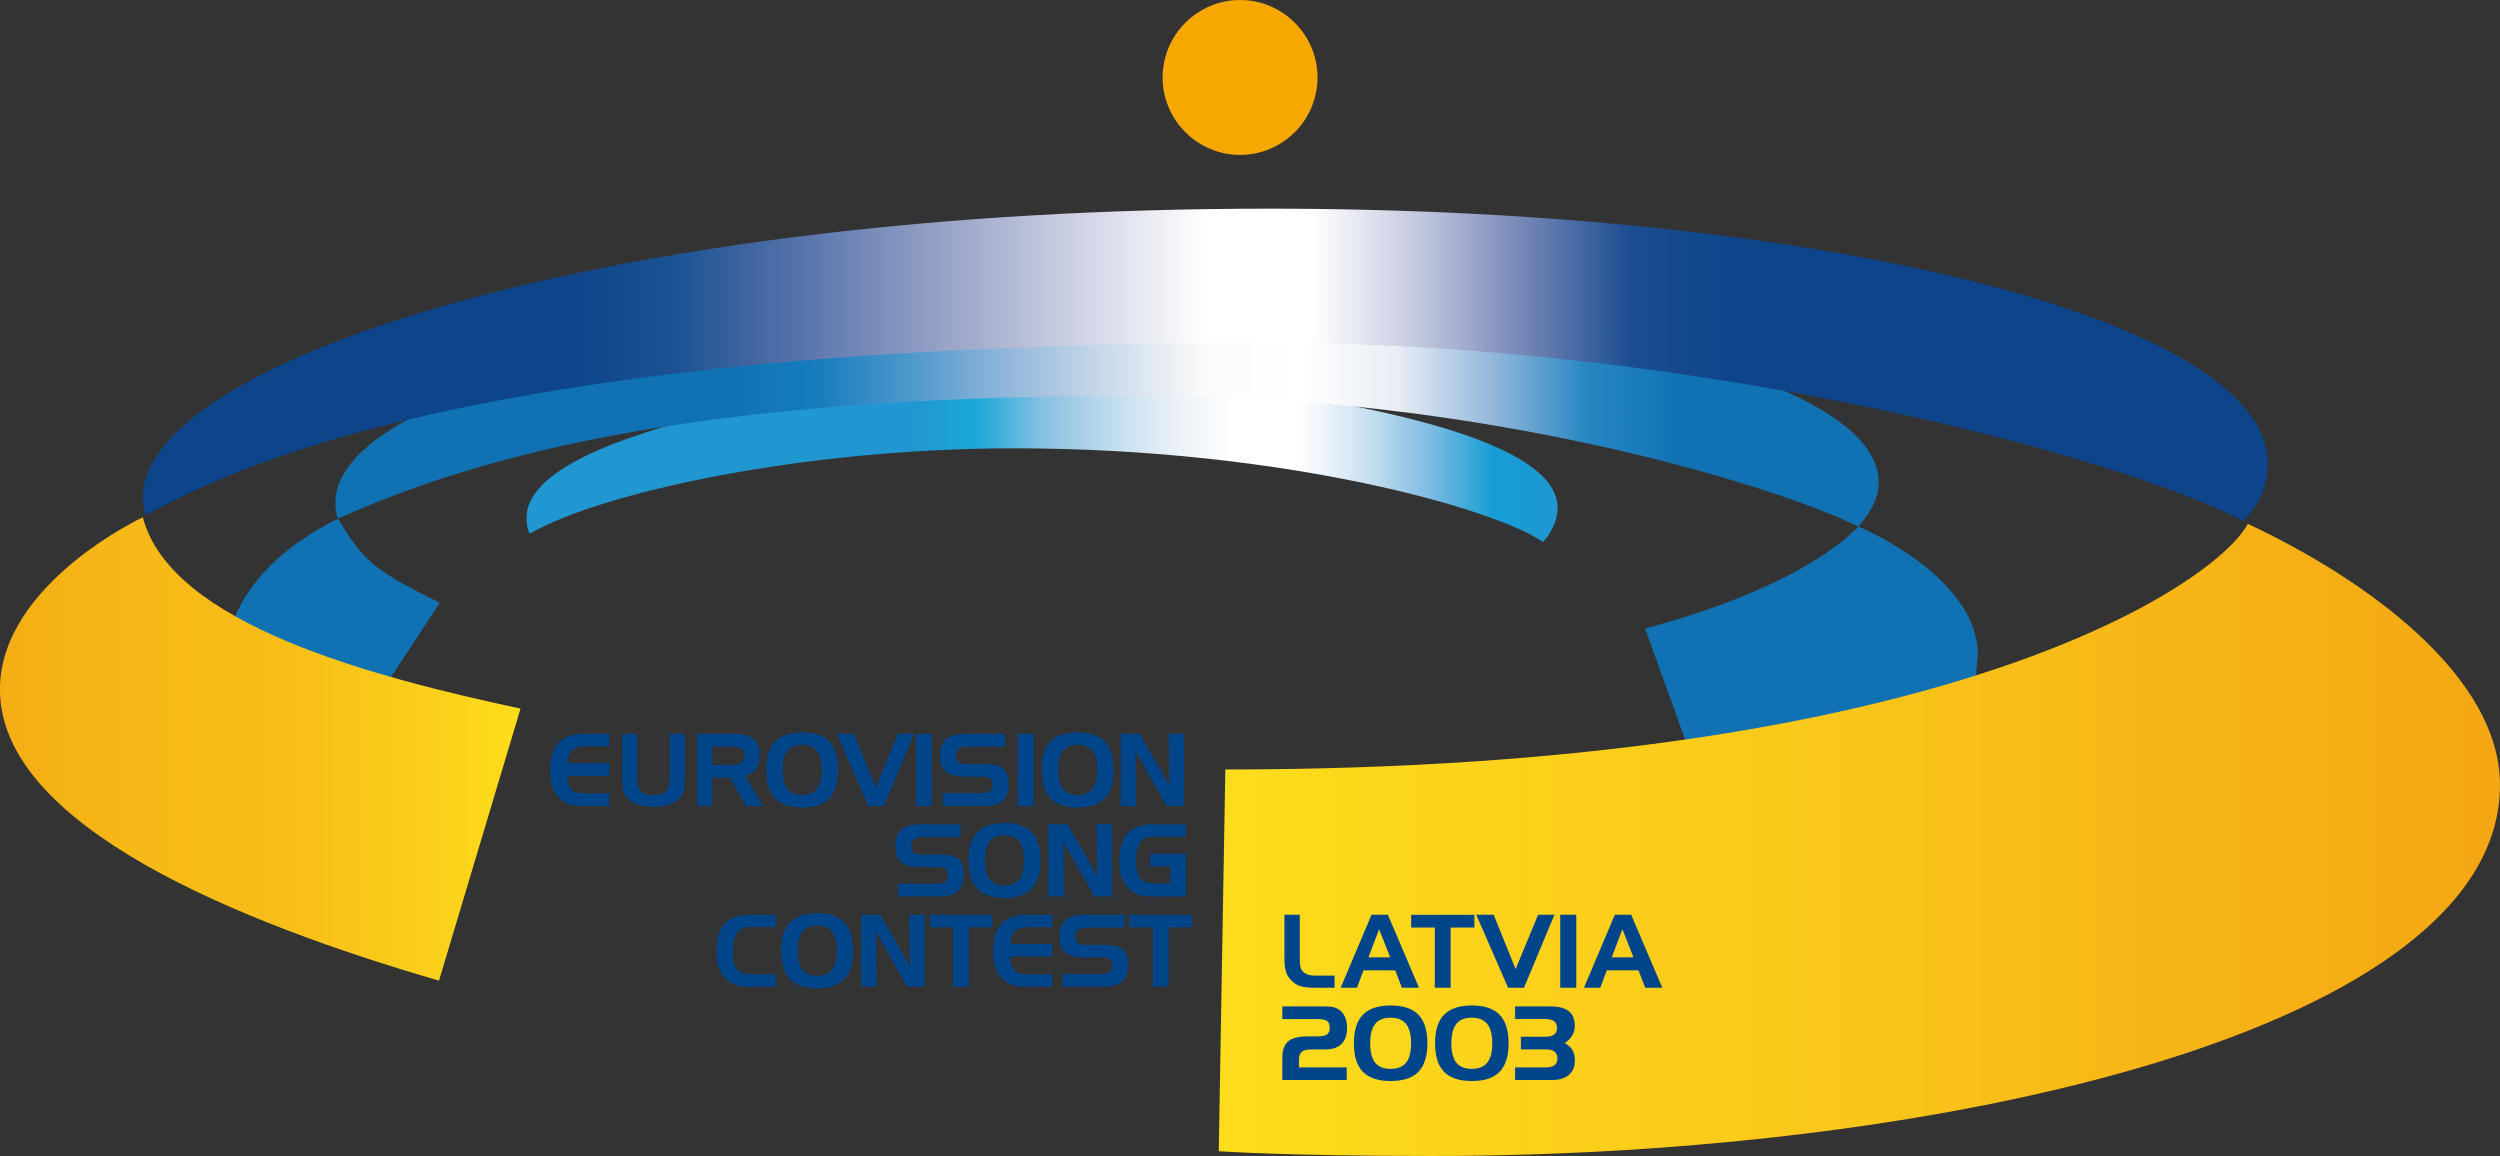 <?xml version="1.0" encoding="UTF-8"?>
<svg width="1e3" height="462.39" version="1.1" viewBox="0 0 264.58 122.34" xmlns="http://www.w3.org/2000/svg" xmlns:xlink="http://www.w3.org/1999/xlink">
 <rect x="0" y="0" width="264.58" height="122.34" fill="#333333" stroke="none"/>
 <defs>
  <linearGradient id="linearGradient3757" x1="260.15" x2="18.403" y1="41.496" y2="41.496" gradientTransform="matrix(.93 0 0 .93 -226.49 -7.26)" gradientUnits="userSpaceOnUse">
   <stop stop-color="#0d448a" offset="0"/>
   <stop stop-color="#0d448a" offset=".05"/>
   <stop stop-color="#0d448a" offset=".1"/>
   <stop stop-color="#0d448a" offset=".15"/>
   <stop stop-color="#0d448a" offset=".2"/>
   <stop stop-color="#0d448a" offset=".25"/>
   <stop stop-color="#1b4e90" offset=".3"/>
   <stop stop-color="#7586b6" offset=".35"/>
   <stop stop-color="#c4c9df" offset=".4"/>
   <stop stop-color="#fff" offset=".45"/>
   <stop stop-color="#fff" offset=".5"/>
   <stop stop-color="#d6dae9" offset=".55"/>
   <stop stop-color="#abb3d1" offset=".6"/>
   <stop stop-color="#7f90bc" offset=".65"/>
   <stop stop-color="#4e6da7" offset=".7"/>
   <stop stop-color="#1b5293" offset=".75"/>
   <stop stop-color="#0d448a" offset=".8"/>
   <stop stop-color="#0d448a" offset=".85"/>
   <stop stop-color="#0d448a" offset=".9"/>
   <stop stop-color="#0d448a" offset=".95"/>
   <stop stop-color="#0d448a" offset="1"/>
  </linearGradient>
  <linearGradient id="linearGradient3869" x1="40.297" x2="215.86" y1="48.447" y2="48.447" gradientTransform="matrix(.93 0 0 .93 -226.49 -7.26)" gradientUnits="userSpaceOnUse">
   <stop stop-color="#1071b3" offset="0"/>
   <stop stop-color="#1071b3" offset=".062"/>
   <stop stop-color="#1071b3" offset=".125"/>
   <stop stop-color="#1071b3" offset=".188"/>
   <stop stop-color="#1071b3" offset=".25"/>
   <stop stop-color="#167cbc" offset=".312"/>
   <stop stop-color="#509acc" offset=".375"/>
   <stop stop-color="#94b8db" offset=".438"/>
   <stop stop-color="#cadaea" offset=".5"/>
   <stop stop-color="#fafafa" offset=".562"/>
   <stop stop-color="#fff" offset=".625"/>
   <stop stop-color="#e8eef5" offset=".688"/>
   <stop stop-color="#93b8db" offset=".75"/>
   <stop stop-color="#2686c2" offset=".812"/>
   <stop stop-color="#1071b3" offset=".875"/>
   <stop stop-color="#1071b3" offset=".938"/>
   <stop stop-color="#1071b3" offset="1"/>
  </linearGradient>
  <linearGradient id="linearGradient3907" x1="62.04" x2="179.33" y1="52.83" y2="52.83" gradientTransform="matrix(.93 0 0 .93 -226.49 -7.26)" gradientUnits="userSpaceOnUse">
   <stop stop-color="#2097d0" offset="0"/>
   <stop stop-color="#2097d0" offset=".062"/>
   <stop stop-color="#2097d0" offset=".125"/>
   <stop stop-color="#2097d0" offset=".188"/>
   <stop stop-color="#2097d0" offset=".25"/>
   <stop stop-color="#2097d0" offset=".312"/>
   <stop stop-color="#2097d0" offset=".375"/>
   <stop stop-color="#1da8d9" offset=".438"/>
   <stop stop-color="#86c0e2" offset=".5"/>
   <stop stop-color="#bbdaed" offset=".562"/>
   <stop stop-color="#e8f0f7" offset=".625"/>
   <stop stop-color="#fff" offset=".688"/>
   <stop stop-color="#fff" offset=".75"/>
   <stop stop-color="#cee2f1" offset=".812"/>
   <stop stop-color="#80bde2" offset=".875"/>
   <stop stop-color="#169dd4" offset=".938"/>
   <stop stop-color="#2097d0" offset="1"/>
  </linearGradient>
  <linearGradient id="linearGradient3587" x1="2.046" x2="61.532" y1="89" y2="89" gradientTransform="matrix(.93 0 0 .93 -226.49 -7.26)" gradientUnits="userSpaceOnUse">
   <stop stop-color="#f5ad13" offset="0"/>
   <stop stop-color="#f6b917" offset=".267"/>
   <stop stop-color="#f8bc17" offset=".503"/>
   <stop stop-color="#fbca1b" offset=".756"/>
   <stop stop-color="#fcde1a" offset="1"/>
  </linearGradient>
  <linearGradient id="linearGradient3627" x1="140.53" x2="286.53" y1="99" y2="99" gradientTransform="matrix(.93 0 0 .93 -226.49 -7.26)" gradientUnits="userSpaceOnUse">
   <stop stop-color="#fcdd1c" offset="0"/>
   <stop stop-color="#fcd11a" offset=".25"/>
   <stop stop-color="#fac61a" offset=".5"/>
   <stop stop-color="#f6b516" offset=".75"/>
   <stop stop-color="#f5a713" offset="1"/>
  </linearGradient>
 </defs>
 <g transform="translate(224.49 7.26)">
  <g fill-rule="evenodd">
   <path d="m-50.388 59.248c17.475-4.611 22.563-10.793 22.563-10.793s12.653 5.223 12.653 13.589l-.288 2.981-.27.282-11.164 4.652-18.607 1.861-.549-.524z" fill="#1071b3"/>
   <path d="m-94.811 74.175-.698 40.405s7.203.502 22.576.502c54.413 0 113.02-13.473 113.02-39.278 0-11.426-13.955-21.66-26.689-27.627-3.082 5.967-30.991 25.999-108.21 25.999z" fill="url(#linearGradient3627)"/>
   <path d="m-177.95 56.534c-6.661-3.322-8.034-4.252-10.759-8.904-5.647 2.791-9.369 6.513-11.012 10.612l9.085 5.204 6.89 1.861.552-.785z" fill="#1071b3"/>
   <path d="m-178.03 96.525 8.628-28.79c-15.656-3.358-37.054-8.94-39.97-20.251 0 0-15.124 7.051-15.124 18.23 0 14.483 25.483 24.712 46.467 30.811z" fill="url(#linearGradient3587)"/>
   <path d="m-168.44 49.23s-.327-.591-.327-1.694c0-5.005 9.761-8.622 19.995-11.07l24.189-2.791h32.562l4.652.93c20.061 3.314 27.722 7.439 27.722 11.891 0 2.073-1.552 3.609-1.552 3.609-4.772-3.405-27.085-9.918-55.941-9.918-22.328 0-43.727 4.652-51.3 9.042z" fill="url(#linearGradient3907)"/>
   <path d="m-188.71 47.63s-.287-.515-.287-1.599c-.089-5.844 9.522-9.966 11.382-10.496l21.398-3.721 27.911-2.791 26.05-1.861 33.493.93 29.771 4.652c4.983 1.861 13.334 5.582 13.334 11.073 0 2.475-2.17 4.644-2.17 4.644-9.303-4.554-40.005-13.857-75.358-13.857-41.866 0-66.985 4.652-85.523 13.025z" fill="url(#linearGradient3869)"/>
   <path d="m-209.08 47.263s-.288-.79-.288-1.891c0-14.488 49.428-30.549 119.21-30.549 58.613 0 105.68 11.742 105.68 27.003 0 3.947-2.652 6.044-2.652 6.044-12.783-6.751-57.44-18.846-103.03-18.846-85.592 0-110.71 13.955-118.92 18.239z" fill="url(#linearGradient3757)"/>
  </g>
  <path d="m-93.25-7.26c4.516 0 8.197 3.683 8.197 8.198 0 4.511-3.681 8.198-8.197 8.198-4.514 0-8.199-3.687-8.199-8.198.001-4.515 3.686-8.198 8.199-8.198z" fill="#f6a800" fill-rule="evenodd" stroke-width=".93"/>
  <g transform="matrix(.266 0 0 .266 -197.52 30.83)" fill="#004489" aria-label="EUROVISION SONG CONTEST LATVIA 2003">
   <path d="m131.13 153.78q-3.281 0-4.961 1.641-1.66 1.641-1.836 5.019l16.719.019v5h-16.758q.019 3.75 1.582 5.391 1.582 1.641 5.254 1.641h9.922v5h-10.215q-3.379 0-5.312-.566-1.934-.586-3.633-1.953-2.207-1.758-3.32-4.57-1.094-2.832-1.094-6.758 0-7.617 3.301-11.23 3.301-3.633 10.234-3.633h10.039v5z"/>
   <path d="m152.14 148.78v17.188q0 4.023 1.445 5.625 1.465 1.582 5.019 1.582 3.555 0 5-1.582 1.445-1.582 1.445-5.625v-17.188h6.035v17.344q0 3.047-.41 4.863-.391 1.816-1.27 2.871-1.719 2.031-4.336 2.988-2.598.957-6.465.957-3.867 0-6.504-.957-2.617-.957-4.336-2.988-.859-1.035-1.25-2.793-.391-1.758-.391-4.941v-17.344z"/>
   <path d="m189.4 153.9h-7.402v7.227h7.402q3.008 0 4.18-.82 1.172-.82 1.172-2.812 0-1.973-1.152-2.773-1.133-.82-4.199-.82zm-13.438-5.117h14.863q5.195 0 7.617 2.09 2.422 2.09 2.422 6.543 0 3.301-1.504 5.391-1.484 2.09-4.297 2.695l7.168 11.992h-6.797l-6.328-11.289h-7.109v11.289h-6.035z"/>
   <path d="m203.43 162.84q0-7.402 3.535-11.016 3.555-3.613 10.801-3.613 7.305 0 10.801 3.652 3.516 3.652 3.516 11.27 0 7.617-3.516 11.289-3.496 3.672-10.801 3.672-7.383 0-10.859-3.691-3.477-3.691-3.477-11.562zm14.336-9.707q-3.887 0-5.82 2.422-1.914 2.422-1.914 7.324 0 5.312 1.855 7.793 1.875 2.461 5.879 2.461 3.945 0 5.84-2.441 1.914-2.461 1.914-7.559 0-5.117-1.914-7.559-1.895-2.441-5.84-2.441z"/>
   <path d="m244.06 177.49-12.52-28.711h6.856l8.633 21.387 8.848-21.387h6.426l-11.992 28.711z"/>
   <path d="m269.38 177.49h-6.309v-28.711h6.309z"/>
   <path d="m298.5 153.9h-14.922q-2.402 0-3.535.898-1.113.898-1.113 2.852 0 1.562.957 2.344t2.852.781h7.988q4.961 0 7.051 1.875 2.109 1.875 2.109 6.25 0 4.434-2.422 6.523-2.422 2.07-7.617 2.07h-16.074v-5.117h15.117q2.578 0 3.633-.742 1.055-.762 1.055-2.5 0-1.797-.977-2.559-.957-.762-3.301-.762h-7.129q-4.961 0-7.266-1.973-2.285-1.992-2.285-6.269 0-4.57 2.402-6.68 2.422-2.109 7.676-2.109h15.801z"/>
   <path d="m309.86 177.49h-6.309v-28.711h6.309z"/>
   <path d="m313.04 162.84q0-7.402 3.535-11.016 3.555-3.613 10.801-3.613 7.305 0 10.801 3.652 3.516 3.652 3.516 11.27 0 7.617-3.516 11.289-3.496 3.672-10.801 3.672-7.383 0-10.859-3.691-3.477-3.691-3.477-11.562zm14.336-9.707q-3.887 0-5.82 2.422-1.914 2.422-1.914 7.324 0 5.312 1.855 7.793 1.875 2.461 5.879 2.461 3.945 0 5.84-2.441 1.914-2.461 1.914-7.559 0-5.117-1.914-7.559-1.895-2.441-5.84-2.441z"/>
   <path d="m344.48 148.78h7.637l11.758 20.625-.293-20.625h6.172v28.711h-7.012l-12.344-21.719.273 21.719h-6.191z"/>
   <path d="m280.72 189.9h-14.922q-2.402 0-3.535.898-1.113.898-1.113 2.852 0 1.562.957 2.344t2.852.781h7.988q4.961 0 7.051 1.875 2.109 1.875 2.109 6.25 0 4.434-2.422 6.523-2.422 2.07-7.617 2.07h-16.074v-5.117h15.117q2.578 0 3.633-.742 1.055-.762 1.055-2.5 0-1.797-.977-2.559-.957-.762-3.301-.762h-7.129q-4.961 0-7.266-1.973-2.285-1.992-2.285-6.269 0-4.57 2.402-6.68 2.422-2.109 7.676-2.109h15.801z"/>
   <path d="m283.92 198.85q0-7.402 3.535-11.016 3.555-3.613 10.801-3.613 7.305 0 10.801 3.652 3.516 3.652 3.516 11.27t-3.516 11.289q-3.496 3.672-10.801 3.672-7.383 0-10.859-3.691-3.477-3.691-3.477-11.562zm14.336-9.707q-3.887 0-5.82 2.422-1.914 2.422-1.914 7.324 0 5.312 1.855 7.793 1.875 2.461 5.879 2.461 3.945 0 5.84-2.441 1.914-2.461 1.914-7.559 0-5.117-1.914-7.559-1.895-2.441-5.84-2.441z"/>
   <path d="m315.75 184.78h7.637l11.758 20.625-.293-20.625h6.172v28.711h-7.012l-12.344-21.719.273 21.719h-6.191z"/>
   <path d="m356.18 201.54v-5.078h14.277v17.031h-12.988q-3.594 0-5.527-.586-1.914-.586-3.594-1.934-2.207-1.758-3.32-4.57-1.094-2.832-1.094-6.758 0-7.598 3.301-11.23 3.32-3.633 10.234-3.633h12.988v4.941h-12.988q-3.555 0-5.195 2.305-1.621 2.305-1.621 7.344 0 4.707 1.621 6.816 1.621 2.109 5.195 2.109h6.797v-6.758z"/>
   <path d="m197.28 225.62q-3.75 0-5.41 2.383-1.641 2.383-1.641 7.832 0 4.727 1.582 6.66 1.582 1.934 5.469 1.934h9.922v5h-10.215q-3.379 0-5.312-.566-1.934-.586-3.633-1.953-2.207-1.758-3.32-4.57-1.094-2.832-1.094-6.758 0-7.617 3.301-11.23 3.301-3.633 10.234-3.633h10.039v4.902z"/>
   <path d="m209.41 234.78q0-7.402 3.535-11.016 3.555-3.613 10.801-3.613 7.305 0 10.801 3.652 3.516 3.652 3.516 11.27 0 7.617-3.516 11.289-3.496 3.672-10.801 3.672-7.383 0-10.859-3.691-3.477-3.691-3.477-11.562zm14.336-9.707q-3.887 0-5.82 2.422-1.914 2.422-1.914 7.324 0 5.312 1.855 7.793 1.875 2.461 5.879 2.461 3.945 0 5.84-2.441 1.914-2.461 1.914-7.559 0-5.117-1.914-7.559-1.895-2.441-5.84-2.441z"/>
   <path d="m241.24 220.72h7.637l11.758 20.625-.293-20.625h6.172v28.711h-7.012l-12.344-21.719.273 21.719h-6.191z"/>
   <path d="m277.87 225.76h-9.277v-5h24.844v5h-9.316v23.672h-6.25z"/>
   <path d="m307.39 225.72q-3.281 0-4.961 1.641-1.66 1.641-1.836 5.019l16.719.019v5h-16.758q.019 3.75 1.582 5.391 1.582 1.641 5.254 1.641h9.922v5h-10.215q-3.379 0-5.312-.566-1.934-.586-3.633-1.953-2.207-1.758-3.32-4.57-1.094-2.832-1.094-6.758 0-7.617 3.301-11.23 3.301-3.633 10.234-3.633h10.039v5z"/>
   <path d="m346.05 225.84h-14.922q-2.402 0-3.535.898-1.113.898-1.113 2.852 0 1.562.957 2.344t2.852.781h7.988q4.961 0 7.051 1.875 2.109 1.875 2.109 6.25 0 4.434-2.422 6.523-2.422 2.07-7.617 2.07h-16.074v-5.117h15.117q2.578 0 3.633-.742 1.055-.762 1.055-2.5 0-1.797-.977-2.559-.957-.762-3.301-.762h-7.129q-4.961 0-7.266-1.973-2.285-1.992-2.285-6.269 0-4.57 2.402-6.68 2.422-2.109 7.676-2.109h15.801z"/>
   <path d="m357.27 225.76h-9.277v-5h24.844v5h-9.316v23.672h-6.25z"/>
   <g stroke-width="1.012">
    <path d="m421.85 249.79q-4.07 0-6.046-.672-1.976-.692-3.537-2.371-1.442-1.502-2.035-3.398t-.593-5.335v-17.269h6.106v17.072q0 2.549.217 3.596.237 1.028.79 1.66.869 1.027 2.134 1.462 1.265.435 3.497.435h7.192v4.821z"/>
    <path d="m447.31 226.51-4.248 11.183h8.654zm-3.003-5.77h6.481l12.389 29.045h-6.797l-2.667-6.916h-12.626l-2.588 6.916h-6.481z"/>
    <path d="m469.46 225.84h-9.385v-5.058h25.133v5.058h-9.425v23.948h-6.323z"/>
    <path d="m498.62 249.79-12.665-29.045h6.935l8.733 21.636 8.951-21.636h6.501l-12.132 29.045z"/>
    <path d="m525.76 249.79h-6.382v-29.045h6.382z"/>
    <path d="m544.11 226.51-4.248 11.183h8.654zm-3.003-5.77h6.481l12.389 29.045h-6.797l-2.667-6.916h-12.626l-2.588 6.916h-6.481z"/>
   </g>
   <g stroke-width="1.02">
    <path d="m408.8 277.71q0-4.602 2.331-6.574 2.331-1.992 7.749-1.992h3.964q2.689 0 3.745-.777 1.076-.777 1.076-2.61 0-1.932-1.036-2.709-1.016-.777-3.785-.777h-14.044v-5.04h16.734q2.151 0 3.287.219 1.155.219 2.052.757 1.853 1.076 2.769 2.968.916 1.893.916 4.662 0 4.184-2.251 6.355-2.251 2.171-6.574 2.171h-5.538q-2.61 0-3.705.956-1.076.956-1.076 3.247v2.928h19.005v5.02h-25.619z"/>
    <path d="m451.93 286.91q-7.49 0-11.076-3.666-3.586-3.666-3.586-11.335 0-7.69 3.586-11.375 3.606-3.685 11.076-3.685 7.451 0 11.016 3.685 3.586 3.685 3.586 11.375 0 7.67-3.586 11.335-3.566 3.666-11.016 3.666zm-.04-4.841q4.163 0 6.156-2.47 1.992-2.49 1.992-7.69 0-5.219-2.012-7.71-1.992-2.49-6.136-2.49-4.164 0-6.156 2.49-1.972 2.49-1.972 7.71 0 5.199 1.972 7.69 1.992 2.47 6.156 2.47z"/>
    <path d="m484.23 286.91q-7.49 0-11.076-3.666-3.586-3.666-3.586-11.335 0-7.69 3.586-11.375 3.606-3.685 11.076-3.685 7.451 0 11.016 3.685 3.586 3.685 3.586 11.375 0 7.67-3.586 11.335-3.566 3.666-11.016 3.666zm-.04-4.841q4.164 0 6.156-2.47 1.992-2.49 1.992-7.69 0-5.219-2.012-7.71-1.992-2.49-6.136-2.49-4.163 0-6.156 2.49-1.972 2.49-1.972 7.71 0 5.199 1.972 7.69 1.992 2.47 6.156 2.47z"/>
    <path d="m501.41 281.49h12.072q2.47 0 3.606-.857 1.155-.877 1.155-2.729 0-1.833-1.175-2.709-1.155-.877-3.586-.877h-9.761v-5.02h9.602q2.47 0 3.606-.857 1.155-.857 1.155-2.65 0-1.833-1.155-2.689-1.155-.877-3.606-.877h-11.913v-5h14.064q4.96 0 7.311 1.893 2.371 1.893 2.371 5.897 0 2.032-.976 3.705-.956 1.653-2.988 3.108 2.072 1.096 3.028 2.769.976 1.653.976 4.124 0 3.725-2.391 5.757-2.371 2.032-6.713 2.032h-14.682z"/>
   </g>
  </g>
 </g>
</svg>
